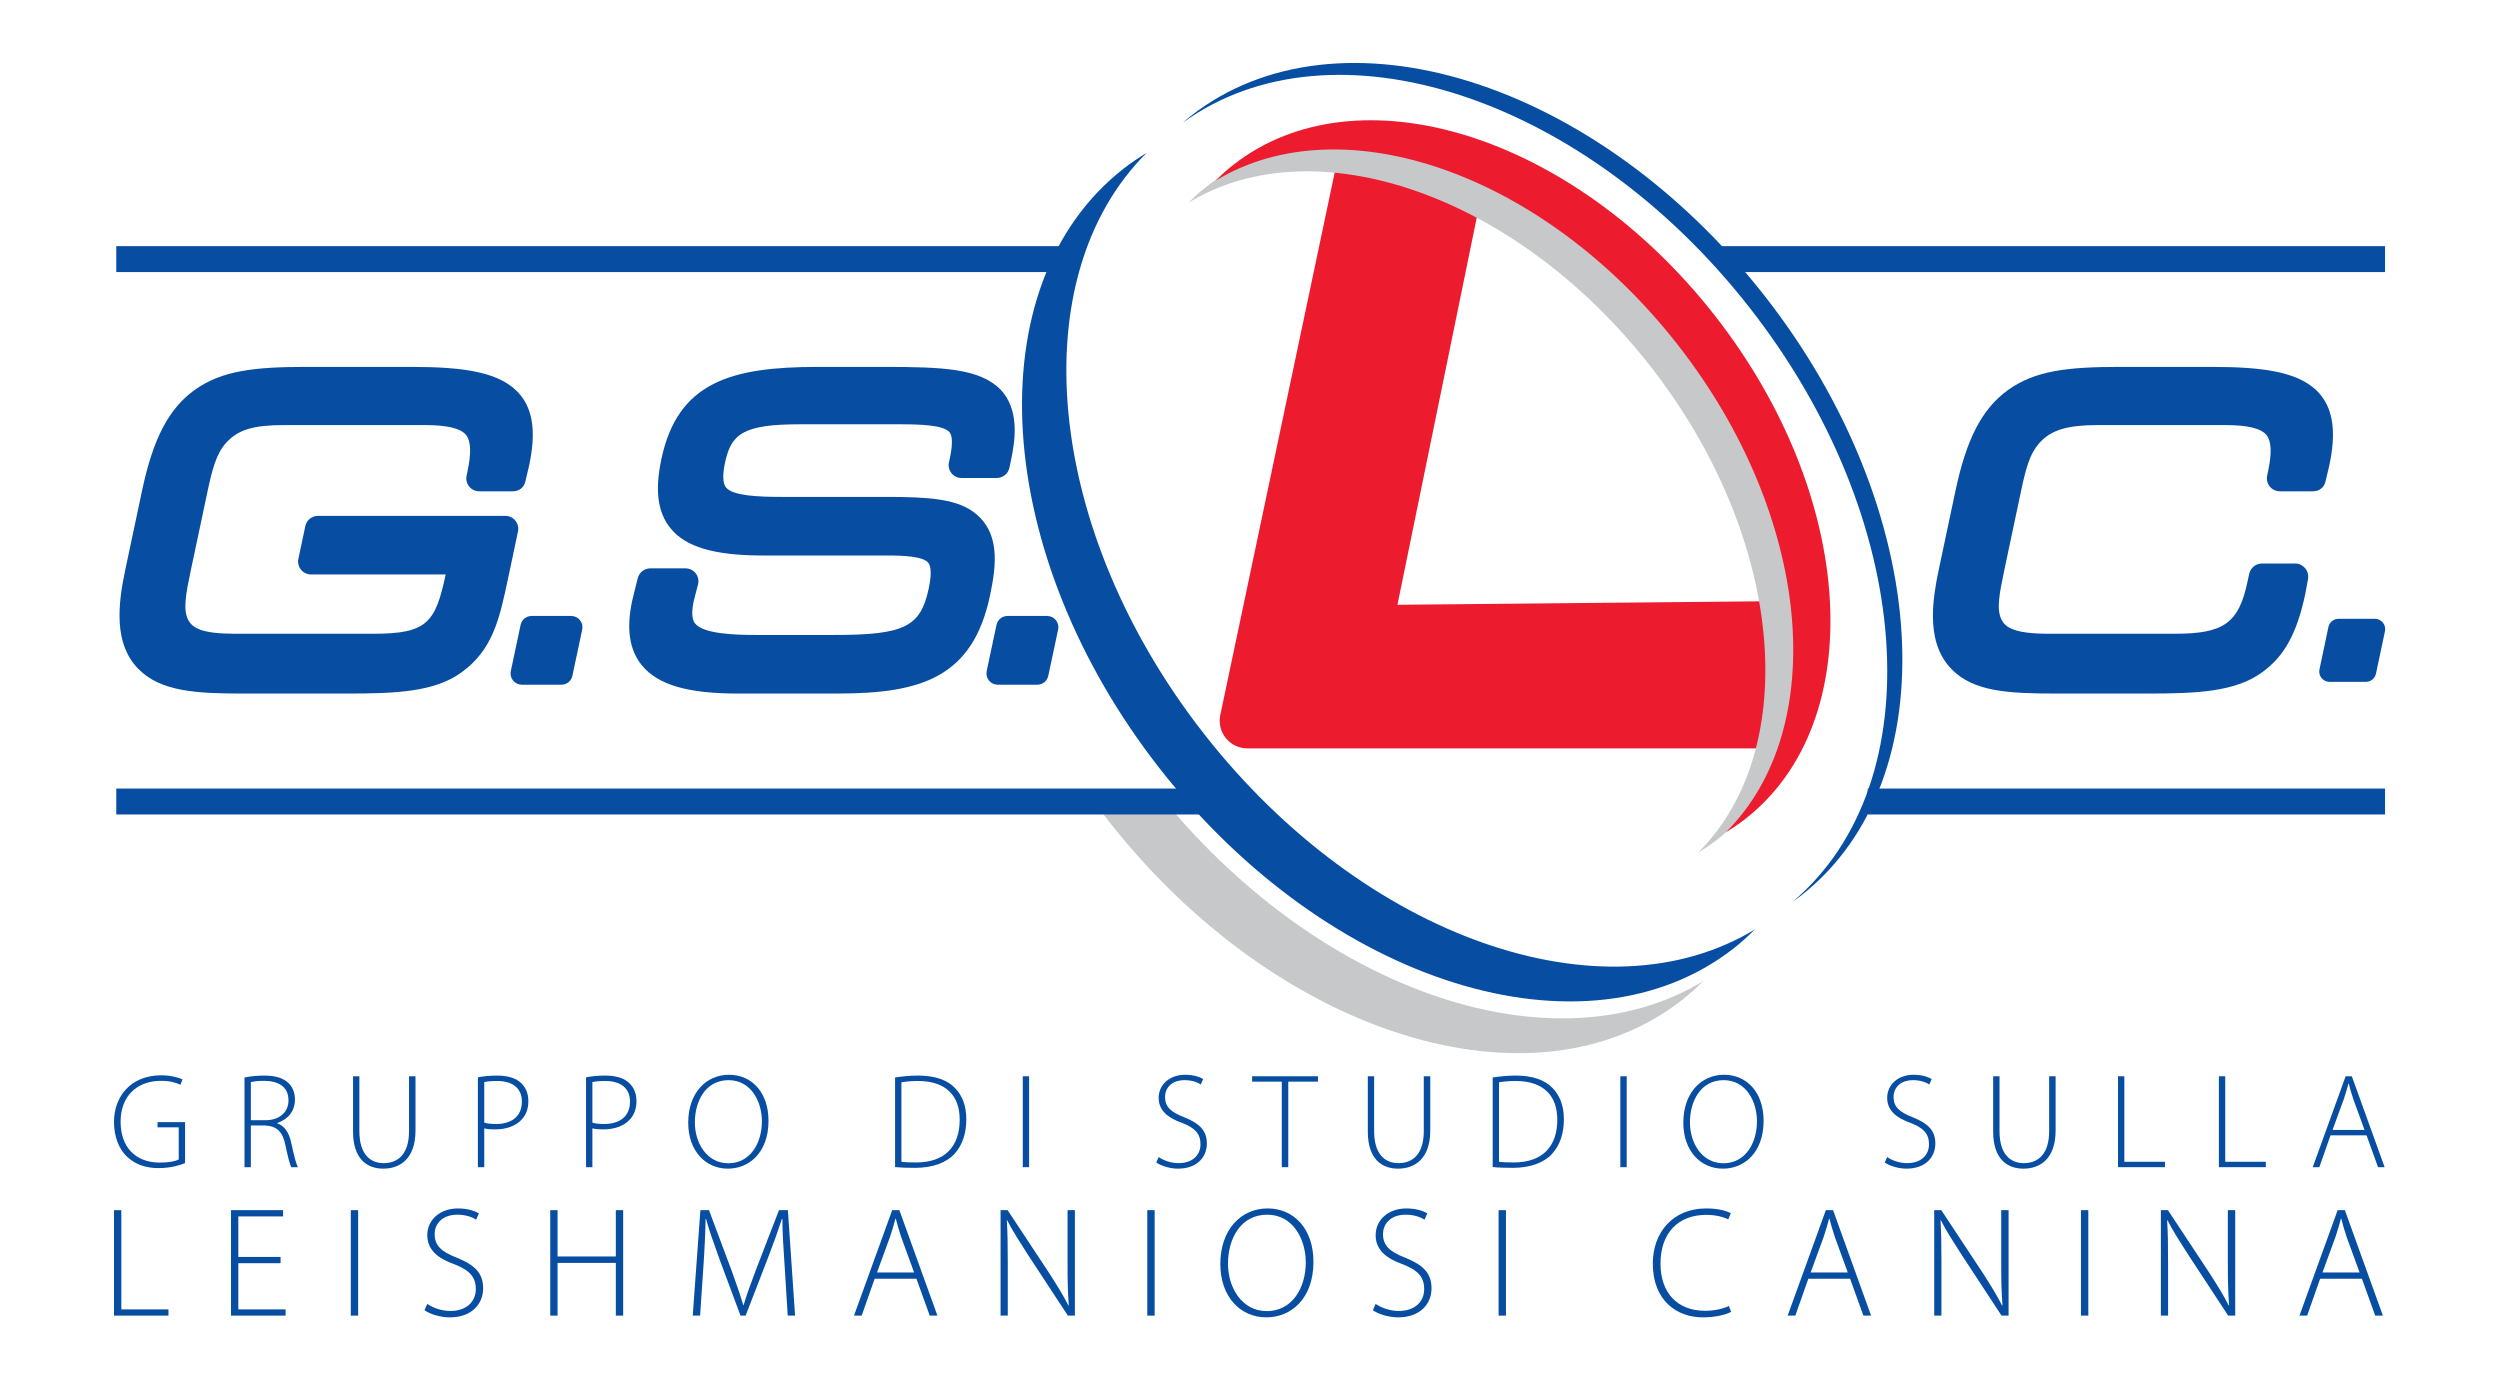 <?xml version="1.0" encoding="UTF-8" standalone="no"?>
<!DOCTYPE svg PUBLIC "-//W3C//DTD SVG 1.1//EN" "http://www.w3.org/Graphics/SVG/1.1/DTD/svg11.dtd">
<svg width="100%" height="100%" viewBox="0 0 1605 887" version="1.1" xmlns="http://www.w3.org/2000/svg" xmlns:xlink="http://www.w3.org/1999/xlink" xml:space="preserve" xmlns:serif="http://www.serif.com/" style="fill-rule:evenodd;clip-rule:evenodd;stroke-linejoin:round;stroke-miterlimit:2;">
    <g id="Tavola-da-disegno1" serif:id="Tavola da disegno1" transform="matrix(1,0,0,1,-9.8,-74.67)">
        <rect x="9.8" y="74.67" width="1604.31" height="886.063" style="fill:none;"/>
        <g transform="matrix(3.787,0,0,3.787,74.067,47.225)">
            <g>
                <path d="M212.425,29.302C211.26,29.966 210.436,31.097 210.159,32.409L189.903,128.463C189.611,129.847 189.959,131.288 190.85,132.386C191.74,133.483 193.079,134.121 194.492,134.121L284.628,134.121C287.163,134.121 289.239,132.109 289.317,129.576L289.796,113.987C289.835,112.711 289.352,111.474 288.46,110.561C287.566,109.649 286.339,109.14 285.063,109.152C285.063,109.152 229.721,109.682 219.935,109.776C221.939,99.991 234.844,36.985 234.844,36.985C234.908,36.674 234.939,36.36 234.939,36.047C234.939,35.096 234.649,34.158 234.097,33.366C233.365,32.312 232.229,31.604 230.961,31.408C230.917,31.401 226.547,30.714 223.444,29.255C217.613,26.521 212.94,29.009 212.425,29.302Z" style="fill:rgb(237,27,46);fill-rule:nonzero;"/>
                <path d="M262.75,69.25C285.484,98.254 288.671,134.124 270.868,151.824C271.995,151.128 273.103,150.39 274.173,149.557C295.276,133.025 292.979,94.86 269.047,64.315C245.122,33.766 208.618,22.398 187.51,38.935C186.45,39.766 185.462,40.665 184.518,41.604C205.966,28.549 240.029,40.24 262.75,69.25Z" style="fill:rgb(198,200,202);fill-rule:nonzero;"/>
                <path d="M187.19,131.716C160.047,97.065 156.191,54.26 177.418,33.159C176.068,33.984 174.738,34.868 173.475,35.858C148.322,55.562 151.106,101.114 179.684,137.599C208.265,174.078 251.826,187.69 276.979,167.989C278.245,166.991 279.418,165.92 280.539,164.802C254.976,180.36 214.334,166.363 187.19,131.716Z" style="fill:rgb(7,78,162);fill-rule:nonzero;"/>
                <path d="M279.584,59.341C307.691,95.218 310.83,139.85 287,160.059C287.453,159.743 287.906,159.426 288.344,159.084C313.5,139.378 310.718,93.823 282.136,57.343C253.554,20.855 209.996,7.249 184.845,26.953C184.402,27.298 183.987,27.661 183.57,28.026C208.892,9.73 251.479,23.458 279.584,59.341Z" style="fill:rgb(7,78,162);fill-rule:nonzero;"/>
                <path d="M267.414,65.646C290.19,94.717 293.419,130.627 275.615,148.334C276.748,147.644 277.861,146.901 278.926,146.065C300.023,129.537 297.693,91.319 273.711,60.705C249.734,30.099 213.186,18.684 192.09,35.21C191.025,36.044 190.037,36.945 189.094,37.882C210.545,24.833 244.647,36.568 267.414,65.646Z" style="fill:rgb(237,27,46);fill-rule:nonzero;"/>
                <path d="M168.014,142.517C168.949,143.811 169.915,145.097 170.913,146.368C199.494,182.848 243.055,196.462 268.208,176.757C269.477,175.759 270.645,174.69 271.768,173.572C246.883,188.72 207.721,175.858 180.613,143.205" style="fill:rgb(198,200,202);fill-rule:nonzero;"/>
                <path d="M34.898,69.448C26.19,69.448 20.606,70.07 16.041,73.349C11.653,76.495 8.988,81.579 7.13,90.347L4.254,103.9C3.014,109.773 2.303,116.348 6.442,120.601C10.199,124.511 16.42,124.822 24.162,124.822L41.957,124.822C50.087,124.822 56.669,124.56 61.227,121.261C66.58,117.425 67.704,112.149 69.126,105.469L70.843,97.348C70.98,96.701 70.818,96.025 70.4,95.512C69.985,94.998 69.358,94.699 68.695,94.699L36.937,94.699C35.9,94.699 35.004,95.425 34.789,96.439L33.613,101.985C33.476,102.634 33.637,103.307 34.055,103.823C34.472,104.337 35.099,104.637 35.76,104.637L58.585,104.637C56.847,112.766 55.476,114.684 46.392,114.684L22.846,114.684C17.243,114.684 15.621,113.723 14.909,112.281C14.06,110.595 14.511,108.048 15.352,104.054C15.351,104.058 15.427,103.694 15.427,103.694L17.949,91.806C17.951,91.791 18.148,90.854 18.148,90.854C19.017,86.763 19.671,84.143 21.438,82.236C23.439,80.074 26.012,79.308 31.273,79.308L55.019,79.308C58.827,79.308 61.123,79.855 62.033,80.978C62.866,82.007 62.951,84.02 62.29,87.133L62.128,87.924C61.995,88.57 62.163,89.231 62.58,89.741C62.997,90.251 63.624,90.536 64.283,90.536L69.961,90.536C70.978,90.536 71.838,89.93 72.073,88.94L72.741,86.118C73.895,80.68 73.426,76.9 71.263,74.232C68.047,70.261 61.54,69.448 52.761,69.448L34.898,69.448Z" style="fill:rgb(7,78,162);fill-rule:nonzero;"/>
                <path d="M73.151,111.67C72.252,111.67 71.474,112.3 71.287,113.18L69.625,121.021C69.505,121.584 69.647,122.169 70.008,122.617C70.371,123.063 70.914,123.323 71.489,123.323L78.203,123.323C79.104,123.323 79.88,122.692 80.067,121.812L81.731,113.971C81.85,113.408 81.709,112.822 81.347,112.376C80.984,111.929 80.441,111.67 79.866,111.67L73.151,111.67Z" style="fill:rgb(7,78,162);fill-rule:nonzero;"/>
                <path d="M153.829,111.67C152.929,111.67 152.151,112.3 151.964,113.18L150.299,121.021C150.18,121.583 150.322,122.169 150.682,122.617C151.044,123.063 151.588,123.323 152.164,123.323L158.88,123.323C159.78,123.323 160.558,122.693 160.744,121.813L162.412,113.972C162.532,113.409 162.391,112.824 162.029,112.377C161.667,111.929 161.123,111.67 160.548,111.67L153.829,111.67Z" style="fill:rgb(7,78,162);fill-rule:nonzero;"/>
                <path d="M121.665,69.448C106.97,69.448 97.92,72.005 95.152,85.076C94.027,90.387 94.517,94.111 96.692,96.795C99.284,99.994 104.13,101.42 112.401,101.42L133.412,101.42C136.199,101.42 139.513,101.56 140.396,102.65C140.914,103.289 140.943,104.786 140.48,106.979C139.082,113.561 136.358,114.893 124.288,114.893L111.283,114.893C107.492,114.893 102.29,114.694 100.895,112.971C100.685,112.712 100.044,111.923 100.624,109.191C100.624,109.19 101.132,107.201 101.132,107.201L101.359,106.361C101.536,105.701 101.396,104.999 100.98,104.457C100.565,103.915 99.92,103.599 99.237,103.599L93.28,103.599C92.28,103.599 91.406,104.277 91.154,105.244L90.967,105.969L90.196,109.106C89.19,113.85 89.721,117.415 91.817,120.004C94.518,123.336 99.547,124.822 108.126,124.822L125.029,124.822C139.163,124.822 147.921,122.108 150.857,108.233C151.957,103.052 152.718,97.239 147.8,93.853C144.869,91.862 140.487,91.486 133.421,91.486L115.558,91.486C111.527,91.486 107.252,91.296 106.116,89.894C105.557,89.204 105.496,87.798 105.935,85.711C106.978,80.807 108.966,79.175 118.687,79.175L135.66,79.175C139.243,79.175 143.036,79.336 144.001,80.527C144.518,81.165 144.54,82.627 144.065,84.872C144.072,84.845 143.9,85.639 143.9,85.639C143.76,86.288 143.923,86.954 144.339,87.473C144.756,87.989 145.386,88.28 146.049,88.28L152.005,88.28C153.042,88.28 153.937,87.559 154.151,86.545L154.456,85.113C155.194,81.617 155.805,76.602 152.638,73.275C149.076,69.702 142.828,69.448 132.959,69.448L121.665,69.448Z" style="fill:rgb(7,78,162);fill-rule:nonzero;"/>
                <path d="M313.854,120.669C313.852,120.668 313.847,120.662 313.845,120.66C313.848,120.663 313.851,120.666 313.854,120.669ZM368.332,106.795M342.328,69.448C333.618,69.448 328.033,70.07 323.468,73.349C319.084,76.495 316.419,81.578 314.56,90.347L311.684,103.9C311.15,106.43 310.712,109.091 310.712,111.639C310.712,115.035 311.491,118.234 313.85,120.664C317.562,124.523 323.546,124.822 331.593,124.822L347.196,124.822C355.323,124.822 361.901,124.56 366.465,121.262C370.268,118.545 372.411,114.669 373.848,107.889C373.845,107.899 374.082,106.624 374.082,106.624L374.301,105.426C374.418,104.784 374.25,104.097 373.834,103.595C373.418,103.095 372.805,102.776 372.154,102.776L366.476,102.776C365.44,102.776 364.538,103.536 364.322,104.55L364.04,105.873C362.554,112.875 360.032,114.684 351.77,114.684L330.278,114.684C324.341,114.684 322.951,113.529 322.333,112.279C321.486,110.591 321.938,108.047 322.784,104.056C322.787,104.042 322.983,103.101 322.983,103.101L325.58,90.832C326.441,86.777 327.064,84.181 328.867,82.236C330.801,80.126 333.557,79.308 338.701,79.308L360.261,79.308C364.048,79.308 366.336,79.86 367.257,80.995C368.097,82.031 368.187,84.039 367.533,87.136C367.534,87.131 367.374,87.864 367.374,87.864C367.232,88.513 367.392,89.197 367.807,89.713C368.224,90.231 368.852,90.536 369.517,90.536L375.134,90.536C376.15,90.536 377.011,89.925 377.248,88.936L377.893,86.232L377.916,86.131C379.073,80.662 378.605,76.877 376.446,74.212C373.24,70.258 366.752,69.448 357.998,69.448L342.328,69.448Z" style="fill:rgb(7,78,162);fill-rule:nonzero;"/>
                <path d="M379.475,112.15C378.65,112.15 377.937,112.728 377.765,113.535L376.242,120.731C376.132,121.247 376.261,121.784 376.593,122.193C376.925,122.603 377.424,122.84 377.952,122.84L384.11,122.84C384.935,122.84 385.648,122.263 385.82,121.455L387.347,114.26C387.458,113.744 387.327,113.207 386.997,112.798C386.665,112.388 386.166,112.15 385.638,112.15L379.475,112.15Z" style="fill:rgb(7,78,162);fill-rule:nonzero;"/>
                <path d="M14.404,204.43C13.627,204.746 12.026,205.273 9.921,205.273C7.886,205.273 6.012,204.746 4.459,203.243C3.199,202.003 2.354,199.946 2.354,197.454C2.354,193.18 5.141,189.54 10.38,189.54C12.05,189.54 13.373,189.953 13.968,190.231L13.627,191.144C12.826,190.755 11.8,190.48 10.332,190.48C6.08,190.48 3.474,193.225 3.474,197.406C3.474,201.753 6.034,204.336 10.107,204.336C11.706,204.336 12.76,204.11 13.328,203.809L13.328,198.366L9.737,198.366L9.737,197.478L14.404,197.478L14.404,204.43Z" style="fill:rgb(7,78,162);fill-rule:nonzero;"/>
                <path d="M25.556,197.157L28.004,197.157C30.379,197.157 31.935,195.828 31.935,193.797C31.935,191.439 30.198,190.48 27.773,190.48C26.721,190.48 25.942,190.593 25.556,190.687L25.556,197.157ZM24.479,189.909C25.418,189.703 26.742,189.587 27.796,189.587C29.806,189.587 31.066,190.021 31.957,190.869C32.622,191.509 33.034,192.54 33.034,193.612C33.034,195.693 31.796,197.019 30.015,197.639L30.015,197.682C31.247,198.071 32.026,199.236 32.393,200.951C32.92,203.354 33.216,204.497 33.533,205.114L32.393,205.114C32.164,204.654 31.822,203.308 31.409,201.362C30.952,199.143 29.992,198.142 27.953,198.046L25.556,198.046L25.556,205.114L24.479,205.114L24.479,189.909Z" style="fill:rgb(7,78,162);fill-rule:nonzero;"/>
                <path d="M43.953,189.703L43.953,199.007C43.953,202.919 45.783,204.43 48.072,204.43C50.608,204.43 52.371,202.781 52.371,199.007L52.371,189.703L53.468,189.703L53.468,198.891C53.468,203.629 50.908,205.366 48.001,205.366C45.303,205.366 42.882,203.788 42.882,199.076L42.882,189.703L43.953,189.703Z" style="fill:rgb(7,78,162);fill-rule:nonzero;"/>
                <path d="M65.126,197.566C65.671,197.729 66.335,197.796 67.091,197.796C69.83,197.796 71.501,196.449 71.501,194C71.501,191.576 69.739,190.503 67.295,190.503C66.287,190.503 65.531,190.593 65.126,190.687L65.126,197.566ZM64.046,189.885C64.938,189.703 66.037,189.587 67.341,189.587C69.168,189.587 70.563,190.049 71.411,190.89C72.142,191.6 72.6,192.604 72.6,193.907C72.6,195.238 72.21,196.215 71.525,196.972C70.543,198.118 68.873,198.71 66.997,198.71C66.312,198.71 65.671,198.69 65.126,198.529L65.126,205.114L64.046,205.114L64.046,189.885Z" style="fill:rgb(7,78,162);fill-rule:nonzero;"/>
                <path d="M83.456,197.566C84.003,197.729 84.667,197.796 85.421,197.796C88.167,197.796 89.832,196.449 89.832,194C89.832,191.576 88.073,190.503 85.629,190.503C84.619,190.503 83.865,190.593 83.456,190.687L83.456,197.566ZM82.379,189.885C83.275,189.703 84.37,189.587 85.673,189.587C87.5,189.587 88.896,190.049 89.741,190.89C90.473,191.6 90.929,192.604 90.929,193.907C90.929,195.238 90.54,196.215 89.858,196.972C88.876,198.118 87.205,198.71 85.327,198.71C84.644,198.71 84.003,198.69 83.456,198.529L83.456,205.114L82.379,205.114L82.379,189.885Z" style="fill:rgb(7,78,162);fill-rule:nonzero;"/>
                <path d="M100.827,197.523C100.827,200.997 102.835,204.452 106.5,204.452C110.161,204.452 112.191,201.138 112.191,197.316C112.191,194.07 110.407,190.363 106.541,190.363C102.636,190.363 100.827,193.935 100.827,197.523ZM113.312,197.248C113.312,202.689 109.993,205.366 106.43,205.366C102.636,205.366 99.703,202.369 99.703,197.566C99.703,192.516 102.746,189.449 106.612,189.449C110.502,189.449 113.312,192.469 113.312,197.248Z" style="fill:rgb(7,78,162);fill-rule:nonzero;"/>
                <path d="M135.843,204.2C136.485,204.291 137.376,204.314 138.336,204.314C143.274,204.314 145.722,201.547 145.722,197.088C145.746,193.18 143.572,190.503 138.634,190.503C137.447,190.503 136.505,190.617 135.843,190.729L135.843,204.2ZM134.77,189.909C135.938,189.728 137.262,189.587 138.702,189.587C141.518,189.587 143.643,190.342 144.925,191.69C146.158,192.972 146.845,194.688 146.845,197.019C146.845,199.281 146.229,201.34 144.834,202.872C143.459,204.356 141.15,205.229 138.175,205.229C136.984,205.229 135.87,205.207 134.77,205.091L134.77,189.909Z" style="fill:rgb(7,78,162);fill-rule:nonzero;"/>
                <rect x="156.418" y="189.703" width="1.072" height="15.411" style="fill:rgb(7,78,162);fill-rule:nonzero;"/>
                <path d="M179.457,203.4C180.327,203.994 181.539,204.43 182.842,204.43C185.133,204.43 186.546,203.125 186.546,201.226C186.546,199.49 185.657,198.48 183.438,197.615C180.944,196.742 179.457,195.468 179.457,193.361C179.457,191.097 181.335,189.449 183.941,189.449C185.38,189.449 186.48,189.841 187,190.182L186.591,191.097C186.181,190.798 185.199,190.363 183.87,190.363C181.376,190.363 180.533,191.966 180.533,193.18C180.533,194.896 181.518,195.764 183.735,196.63C186.273,197.66 187.623,198.802 187.623,201.11C187.623,203.354 186.019,205.366 182.73,205.366C181.404,205.366 179.851,204.908 179.049,204.314L179.457,203.4Z" style="fill:rgb(7,78,162);fill-rule:nonzero;"/>
                <path d="M200.326,190.617L195.299,190.617L195.299,189.703L206.458,189.703L206.458,190.617L201.428,190.617L201.428,205.114L200.326,205.114L200.326,190.617Z" style="fill:rgb(7,78,162);fill-rule:nonzero;"/>
                <path d="M215.983,189.703L215.983,199.007C215.983,202.919 217.813,204.43 220.102,204.43C222.642,204.43 224.399,202.781 224.399,199.007L224.399,189.703L225.499,189.703L225.499,198.891C225.499,203.629 222.937,205.366 220.031,205.366C217.332,205.366 214.911,203.788 214.911,199.076L214.911,189.703L215.983,189.703Z" style="fill:rgb(7,78,162);fill-rule:nonzero;"/>
                <path d="M237.152,204.2C237.792,204.291 238.686,204.314 239.645,204.314C244.584,204.314 247.032,201.547 247.032,197.088C247.052,193.18 244.882,190.503 239.94,190.503C238.749,190.503 237.818,190.617 237.152,190.729L237.152,204.2ZM236.08,189.909C237.245,189.728 238.571,189.587 240.011,189.587C242.823,189.587 244.95,190.342 246.227,191.69C247.464,192.972 248.152,194.688 248.152,197.019C248.152,199.281 247.531,201.34 246.139,202.872C244.769,204.356 242.456,205.229 239.488,205.229C238.298,205.229 237.176,205.207 236.08,205.091L236.08,189.909Z" style="fill:rgb(7,78,162);fill-rule:nonzero;"/>
                <rect x="257.721" y="189.703" width="1.081" height="15.411" style="fill:rgb(7,78,162);fill-rule:nonzero;"/>
                <path d="M269.521,197.523C269.521,200.997 271.534,204.452 275.195,204.452C278.849,204.452 280.883,201.138 280.883,197.316C280.883,194.07 279.099,190.363 275.235,190.363C271.327,190.363 269.521,193.935 269.521,197.523ZM282.009,197.248C282.009,202.689 278.688,205.366 275.123,205.366C271.327,205.366 268.398,202.369 268.398,197.566C268.398,192.516 271.443,189.449 275.304,189.449C279.191,189.449 282.009,192.469 282.009,197.248Z" style="fill:rgb(7,78,162);fill-rule:nonzero;"/>
                <path d="M302.96,203.4C303.831,203.994 305.042,204.43 306.345,204.43C308.631,204.43 310.048,203.125 310.048,201.226C310.048,199.49 309.156,198.48 306.94,197.615C304.447,196.742 302.96,195.468 302.96,193.361C302.96,191.097 304.835,189.449 307.442,189.449C308.88,189.449 309.98,189.841 310.504,190.182L310.094,191.097C309.682,190.798 308.702,190.363 307.373,190.363C304.884,190.363 304.034,191.966 304.034,193.18C304.034,194.896 305.022,195.764 307.239,196.63C309.778,197.66 311.123,198.802 311.123,201.11C311.123,203.354 309.521,205.366 306.23,205.366C304.905,205.366 303.352,204.908 302.547,204.314L302.96,203.4Z" style="fill:rgb(7,78,162);fill-rule:nonzero;"/>
                <path d="M322.003,189.703L322.003,199.007C322.003,202.919 323.831,204.43 326.12,204.43C328.656,204.43 330.416,202.781 330.416,199.007L330.416,189.703L331.513,189.703L331.513,198.891C331.513,203.629 328.954,205.366 326.051,205.366C323.351,205.366 320.926,203.788 320.926,199.076L320.926,189.703L322.003,189.703Z" style="fill:rgb(7,78,162);fill-rule:nonzero;"/>
                <path d="M342.092,189.703L343.166,189.703L343.166,204.2L350.049,204.2L350.049,205.114L342.092,205.114L342.092,189.703Z" style="fill:rgb(7,78,162);fill-rule:nonzero;"/>
                <path d="M359.192,189.703L360.267,189.703L360.267,204.2L367.15,204.2L367.15,205.114L359.192,205.114L359.192,189.703Z" style="fill:rgb(7,78,162);fill-rule:nonzero;"/>
                <path d="M383.884,198.802L382.004,193.658C381.64,192.585 381.435,191.804 381.206,190.935L381.159,190.935C380.93,191.828 380.679,192.628 380.36,193.612L378.461,198.802L383.884,198.802ZM378.121,199.715L376.221,205.114L375.102,205.114L380.679,189.703L381.729,189.703L387.289,205.114L386.169,205.114L384.224,199.715L378.121,199.715Z" style="fill:rgb(7,78,162);fill-rule:nonzero;"/>
                <path d="M2.352,212.402L3.599,212.402L3.599,229.224L11.588,229.224L11.588,230.282L2.352,230.282L2.352,212.402Z" style="fill:rgb(7,78,162);fill-rule:nonzero;"/>
                <path d="M30.596,221.395L23.433,221.395L23.433,229.224L31.446,229.224L31.446,230.282L22.189,230.282L22.189,212.402L31.021,212.402L31.021,213.461L23.433,213.461L23.433,220.334L30.596,220.334L30.596,221.395Z" style="fill:rgb(7,78,162);fill-rule:nonzero;"/>
                <rect x="42.497" y="212.402" width="1.248" height="17.88" style="fill:rgb(7,78,162);fill-rule:nonzero;"/>
                <path d="M55.466,228.295C56.474,228.983 57.88,229.489 59.392,229.489C62.045,229.489 63.692,227.978 63.692,225.775C63.692,223.759 62.654,222.59 60.083,221.584C57.192,220.574 55.466,219.089 55.466,216.646C55.466,214.02 57.64,212.11 60.668,212.11C62.336,212.11 63.611,212.561 64.218,212.959L63.743,214.02C63.265,213.677 62.126,213.171 60.587,213.171C57.692,213.171 56.713,215.028 56.713,216.434C56.713,218.427 57.856,219.431 60.427,220.442C63.374,221.637 64.937,222.962 64.937,225.644C64.937,228.24 63.082,230.576 59.258,230.576C57.724,230.576 55.917,230.044 54.991,229.355L55.466,228.295Z" style="fill:rgb(7,78,162);fill-rule:nonzero;"/>
                <path d="M77.552,212.402L77.552,220.252L87.428,220.252L87.428,212.402L88.673,212.402L88.673,230.282L87.428,230.282L87.428,221.343L77.552,221.343L77.552,230.282L76.311,230.282L76.311,212.402L77.552,212.402Z" style="fill:rgb(7,78,162);fill-rule:nonzero;"/>
                <path d="M116.04,221.793C115.853,219.115 115.643,215.824 115.671,213.887L115.59,213.887C114.958,215.824 114.21,217.894 113.2,220.549L109.434,230.282L108.563,230.282L105.03,220.787C104.023,217.999 103.253,215.853 102.722,213.887L102.646,213.887C102.616,215.983 102.479,219.089 102.271,222.06L101.714,230.282L100.466,230.282L101.765,212.402L103.226,212.402L107.075,222.696C107.895,224.98 108.531,226.781 109.034,228.508L109.09,228.508C109.569,226.861 110.206,225.11 111.104,222.726L115.086,212.402L116.597,212.402L117.817,230.282L116.571,230.282L116.04,221.793Z" style="fill:rgb(7,78,162);fill-rule:nonzero;"/>
                <path d="M137.994,222.962L135.818,216.992C135.392,215.745 135.154,214.845 134.892,213.836L134.836,213.836C134.573,214.87 134.279,215.799 133.909,216.94L131.705,222.962L137.994,222.962ZM131.307,224.025L129.108,230.282L127.804,230.282L134.279,212.402L135.499,212.402L141.949,230.282L140.647,230.282L138.389,224.025L131.307,224.025Z" style="fill:rgb(7,78,162);fill-rule:nonzero;"/>
                <path d="M152.654,230.282L152.654,212.402L153.846,212.402L160.824,222.962C162.257,225.19 163.294,226.861 164.166,228.586L164.222,228.56C164.034,226.144 164.009,224.105 164.009,221.291L164.009,212.402L165.254,212.402L165.254,230.282L164.064,230.282L157.243,219.888C155.919,217.816 154.7,215.932 153.767,214.102L153.714,214.126C153.846,216.33 153.875,218.265 153.875,221.239L153.875,230.282L152.654,230.282Z" style="fill:rgb(7,78,162);fill-rule:nonzero;"/>
                <rect x="177.526" y="212.402" width="1.248" height="17.88" style="fill:rgb(7,78,162);fill-rule:nonzero;"/>
                <path d="M191.207,221.473C191.207,225.511 193.542,229.516 197.789,229.516C202.036,229.516 204.393,225.668 204.393,221.239C204.393,217.468 202.327,213.171 197.844,213.171C193.304,213.171 191.207,217.312 191.207,221.473ZM205.696,221.157C205.696,227.472 201.848,230.576 197.71,230.576C193.304,230.576 189.909,227.1 189.909,221.529C189.909,215.667 193.434,212.11 197.92,212.11C202.429,212.11 205.696,215.613 205.696,221.157Z" style="fill:rgb(7,78,162);fill-rule:nonzero;"/>
                <path d="M216.24,228.295C217.252,228.983 218.66,229.489 220.168,229.489C222.82,229.489 224.465,227.978 224.465,225.775C224.465,223.759 223.43,222.59 220.856,221.584C217.965,220.574 216.24,219.089 216.24,216.646C216.24,214.02 218.416,212.11 221.444,212.11C223.112,212.11 224.387,212.561 224.997,212.959L224.521,214.02C224.041,213.677 222.898,213.171 221.363,213.171C218.469,213.171 217.485,215.028 217.485,216.434C217.485,218.427 218.628,219.431 221.201,220.442C224.146,221.637 225.713,222.962 225.713,225.644C225.713,228.24 223.852,230.576 220.037,230.576C218.497,230.576 216.695,230.044 215.763,229.355L216.24,228.295Z" style="fill:rgb(7,78,162);fill-rule:nonzero;"/>
                <rect x="237.083" y="212.402" width="1.248" height="17.88" style="fill:rgb(7,78,162);fill-rule:nonzero;"/>
                <path d="M276.5,229.649C275.592,230.126 273.866,230.576 271.696,230.576C267.367,230.576 263.226,227.792 263.226,221.451C263.226,216.145 266.654,212.11 272.277,212.11C274.558,212.11 275.885,212.617 276.443,212.906L276.018,213.969C275.115,213.517 273.816,213.199 272.302,213.199C267.473,213.199 264.529,216.33 264.529,221.473C264.529,226.333 267.316,229.463 272.095,229.463C273.633,229.463 275.115,229.143 276.123,228.641L276.5,229.649Z" style="fill:rgb(7,78,162);fill-rule:nonzero;"/>
                <path d="M296.276,222.962L294.1,216.992C293.673,215.745 293.436,214.845 293.17,213.836L293.118,213.836C292.854,214.87 292.56,215.799 292.191,216.94L289.989,222.962L296.276,222.962ZM289.592,224.025L287.385,230.282L286.086,230.282L292.56,212.402L293.784,212.402L300.23,230.282L298.927,230.282L296.67,224.025L289.592,224.025Z" style="fill:rgb(7,78,162);fill-rule:nonzero;"/>
                <path d="M310.931,230.282L310.931,212.402L312.131,212.402L319.109,222.962C320.539,225.19 321.575,226.861 322.45,228.586L322.503,228.56C322.315,226.144 322.29,224.105 322.29,221.291L322.29,212.402L323.539,212.402L323.539,230.282L322.344,230.282L315.528,219.888C314.199,217.816 312.976,215.932 312.05,214.102L311.999,214.126C312.131,216.33 312.156,218.265 312.156,221.239L312.156,230.282L310.931,230.282Z" style="fill:rgb(7,78,162);fill-rule:nonzero;"/>
                <rect x="335.809" y="212.402" width="1.248" height="17.88" style="fill:rgb(7,78,162);fill-rule:nonzero;"/>
                <path d="M349.357,230.282L349.357,212.402L350.553,212.402L357.531,222.962C358.963,225.19 359.998,226.861 360.875,228.586L360.924,228.56C360.74,226.144 360.712,224.105 360.712,221.291L360.712,212.402L361.96,212.402L361.96,230.282L360.765,230.282L353.949,219.888C352.62,217.816 351.397,215.932 350.473,214.102L350.418,214.126C350.553,216.33 350.578,218.265 350.578,221.239L350.578,230.282L349.357,230.282Z" style="fill:rgb(7,78,162);fill-rule:nonzero;"/>
                <path d="M383.041,222.962L380.864,216.992C380.44,215.745 380.201,214.845 379.935,213.836L379.882,213.836C379.618,214.87 379.326,215.799 378.956,216.94L376.753,222.962L383.041,222.962ZM376.356,224.025L374.152,230.282L372.852,230.282L379.326,212.402L380.548,212.402L386.995,230.282L385.694,230.282L383.436,224.025L376.356,224.025Z" style="fill:rgb(7,78,162);fill-rule:nonzero;"/>
                <rect x="2.741" y="140.93" width="189.643" height="4.394" style="fill:rgb(7,78,162);fill-rule:nonzero;"/>
                <rect x="299.652" y="140.93" width="87.709" height="4.394" style="fill:rgb(7,78,162);fill-rule:nonzero;"/>
                <rect x="2.741" y="48.978" width="161.981" height="4.392" style="fill:rgb(7,78,162);fill-rule:nonzero;"/>
                <rect x="274.689" y="48.978" width="112.672" height="4.392" style="fill:rgb(7,78,162);fill-rule:nonzero;"/>
            </g>
        </g>
    </g>
</svg>
